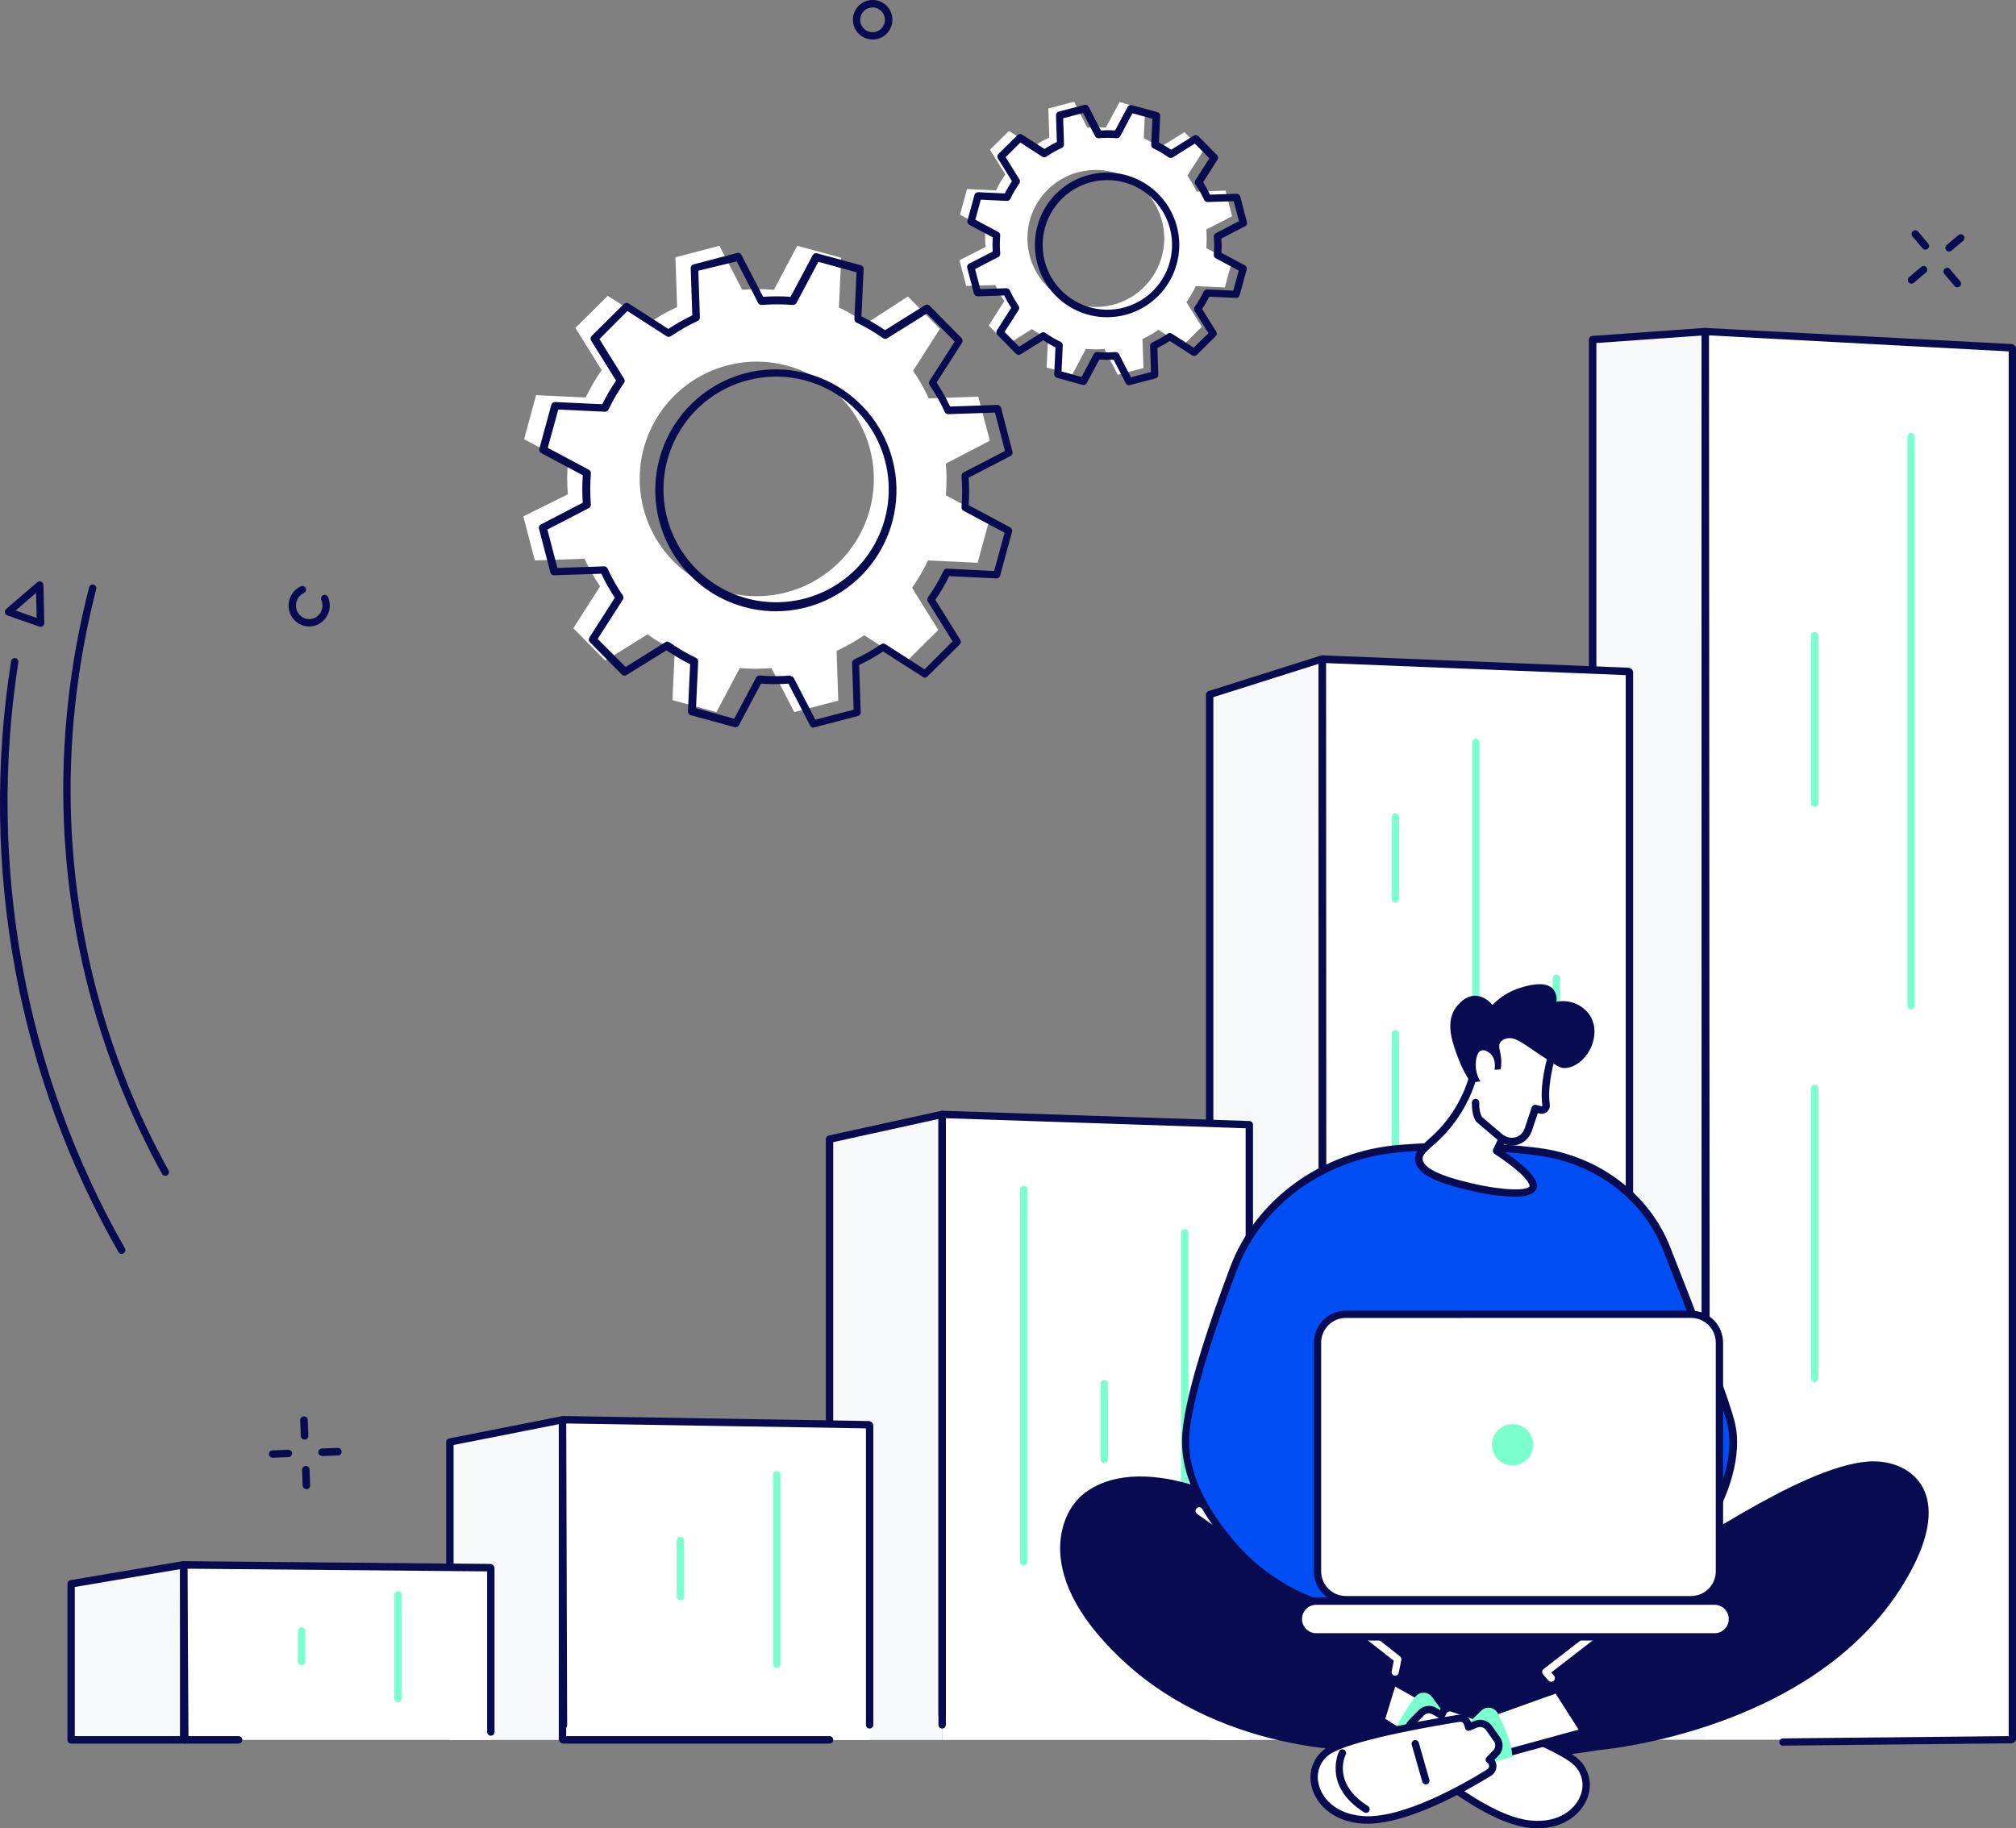 <svg width="419" height="380" viewBox="0 0 419 380" fill="none" xmlns="http://www.w3.org/2000/svg">
<rect x="0" y="0" width="419" height="380" fill="#808080" stroke="none"/>
<g clip-path="url(#clip0_1845_12179)">
<path d="M354.627 361.617H330.992V70.59L354.394 68.934L354.627 361.617Z" fill="#F7F8FA"/>
<path d="M417.994 361.608H354.625C354.501 361.608 354.393 361.458 354.393 361.283V69.274C354.393 69.083 354.501 68.933 354.633 68.942L418.002 72.271C418.135 72.271 418.235 72.42 418.235 72.603V361.259C418.235 361.459 418.127 361.608 417.994 361.608Z" fill="white"/>
<path d="M397.192 209.811C396.99 209.808 396.797 209.727 396.654 209.584C396.511 209.441 396.43 209.247 396.428 209.045V90.87C396.417 90.762 396.428 90.653 396.462 90.55C396.495 90.447 396.55 90.352 396.623 90.272C396.695 90.191 396.783 90.126 396.882 90.082C396.981 90.038 397.088 90.016 397.196 90.016C397.305 90.016 397.412 90.038 397.51 90.082C397.609 90.126 397.698 90.191 397.77 90.272C397.843 90.352 397.897 90.447 397.931 90.55C397.965 90.653 397.976 90.762 397.965 90.87V209.045C397.963 209.249 397.88 209.444 397.736 209.587C397.591 209.73 397.396 209.811 397.192 209.811Z" fill="#7CFFCE"/>
<path d="M377.147 167.701C376.944 167.699 376.749 167.616 376.606 167.471C376.463 167.326 376.383 167.13 376.383 166.927V132.065C376.403 131.875 376.492 131.698 376.634 131.57C376.776 131.442 376.96 131.371 377.151 131.371C377.342 131.371 377.527 131.442 377.669 131.57C377.81 131.698 377.9 131.875 377.92 132.065V166.952C377.913 167.153 377.829 167.343 377.685 167.483C377.541 167.623 377.348 167.701 377.147 167.701Z" fill="#7CFFCE"/>
<path d="M377.147 287.25C376.945 287.25 376.75 287.169 376.607 287.025C376.464 286.882 376.383 286.687 376.383 286.484V226.323C376.372 226.215 376.383 226.107 376.417 226.004C376.45 225.9 376.505 225.805 376.578 225.725C376.65 225.644 376.739 225.579 376.837 225.535C376.936 225.491 377.043 225.469 377.151 225.469C377.26 225.469 377.367 225.491 377.466 225.535C377.564 225.579 377.653 225.644 377.725 225.725C377.798 225.805 377.853 225.9 377.886 226.004C377.92 226.107 377.931 226.215 377.92 226.323V286.484C377.918 286.688 377.835 286.883 377.691 287.026C377.546 287.17 377.351 287.25 377.147 287.25Z" fill="#7CFFCE"/>
<path d="M330.991 350.039C330.89 350.039 330.791 350.019 330.698 349.981C330.606 349.942 330.521 349.886 330.45 349.815C330.379 349.744 330.323 349.659 330.285 349.566C330.246 349.473 330.227 349.374 330.227 349.274V70.58C330.228 70.387 330.303 70.201 330.435 70.061C330.568 69.92 330.748 69.835 330.941 69.823L354.335 68.158C354.441 68.147 354.548 68.159 354.649 68.193C354.75 68.227 354.843 68.282 354.921 68.354C355 68.426 355.062 68.515 355.104 68.613C355.146 68.711 355.167 68.817 355.165 68.924L355.39 348.275C355.39 348.478 355.309 348.673 355.166 348.816C355.023 348.96 354.828 349.04 354.625 349.04C354.423 349.04 354.228 348.96 354.085 348.816C353.942 348.673 353.861 348.478 353.861 348.275L353.653 69.748L331.788 71.295V349.307C331.778 349.509 331.688 349.699 331.539 349.836C331.39 349.973 331.193 350.046 330.991 350.039Z" fill="#080B50"/>
<path d="M370.56 362.856C370.358 362.856 370.163 362.776 370.02 362.632C369.877 362.489 369.796 362.294 369.796 362.091C369.796 361.888 369.877 361.692 370.02 361.549C370.163 361.405 370.358 361.324 370.56 361.324L417.481 360.851V73.036L355.175 69.707V346.719C355.175 346.922 355.095 347.117 354.951 347.26C354.808 347.404 354.614 347.485 354.411 347.485C354.208 347.485 354.014 347.404 353.87 347.26C353.727 347.117 353.647 346.922 353.647 346.719V69.274C353.645 69.119 353.674 68.966 353.732 68.823C353.791 68.68 353.877 68.55 353.987 68.442C354.08 68.351 354.191 68.281 354.313 68.235C354.434 68.189 354.564 68.168 354.693 68.175L418.062 71.504C418.332 71.529 418.581 71.658 418.759 71.862C418.937 72.067 419.029 72.332 419.017 72.603V361.259C419.024 361.397 419.003 361.534 418.956 361.664C418.909 361.794 418.837 361.913 418.743 362.014C418.65 362.116 418.537 362.198 418.411 362.255C418.286 362.312 418.15 362.344 418.012 362.348L370.585 362.831L370.56 362.856Z" fill="#080B50"/>
<path d="M274.933 361.649H251.406V144.381L274.808 136.975L274.933 361.649Z" fill="#F7F8FA"/>
<path d="M338.41 361.642H275.041C275.01 361.641 274.979 361.634 274.95 361.62C274.921 361.607 274.895 361.588 274.873 361.565C274.852 361.542 274.835 361.515 274.824 361.486C274.813 361.456 274.808 361.424 274.809 361.392V137.234C274.808 137.201 274.813 137.169 274.825 137.139C274.836 137.109 274.854 137.081 274.876 137.058C274.899 137.034 274.926 137.016 274.955 137.003C274.985 136.99 275.017 136.984 275.05 136.984L338.418 139.556C338.482 139.56 338.541 139.588 338.584 139.635C338.627 139.681 338.651 139.742 338.651 139.805V361.392C338.652 361.424 338.647 361.457 338.635 361.487C338.623 361.517 338.606 361.545 338.583 361.568C338.561 361.592 338.534 361.61 338.504 361.623C338.474 361.635 338.442 361.642 338.41 361.642Z" fill="white"/>
<path d="M338.651 354.675C338.448 354.675 338.254 354.595 338.111 354.451C337.967 354.308 337.887 354.113 337.887 353.91V140.32L275.581 137.824V352.936C275.581 353.139 275.501 353.334 275.357 353.477C275.214 353.621 275.02 353.702 274.817 353.702C274.614 353.702 274.42 353.621 274.277 353.477C274.133 353.334 274.053 353.139 274.053 352.936V137.233C274.052 137.095 274.079 136.958 274.132 136.831C274.184 136.704 274.262 136.589 274.36 136.492C274.458 136.4 274.572 136.328 274.698 136.281C274.824 136.234 274.957 136.212 275.091 136.218L338.46 138.789C338.721 138.8 338.967 138.912 339.147 139.101C339.327 139.291 339.426 139.543 339.424 139.804V353.91C339.424 354.011 339.404 354.111 339.365 354.204C339.326 354.297 339.269 354.382 339.197 354.454C339.125 354.525 339.04 354.581 338.946 354.619C338.852 354.657 338.752 354.677 338.651 354.675Z" fill="#080B50"/>
<path d="M251.415 353.144C251.212 353.144 251.016 353.063 250.872 352.919C250.727 352.776 250.645 352.581 250.643 352.377V144.373C250.644 144.209 250.697 144.05 250.794 143.918C250.891 143.787 251.027 143.69 251.183 143.64L274.576 136.241C274.69 136.205 274.811 136.196 274.93 136.215C275.048 136.233 275.16 136.28 275.257 136.35C275.355 136.422 275.435 136.516 275.49 136.624C275.544 136.733 275.573 136.853 275.573 136.975L275.698 351.862C275.678 352.052 275.588 352.228 275.446 352.356C275.305 352.484 275.12 352.555 274.929 352.555C274.738 352.555 274.554 352.484 274.412 352.356C274.27 352.228 274.181 352.052 274.161 351.862L274.044 137.981L252.179 144.905V352.344C252.184 352.447 252.167 352.551 252.131 352.648C252.095 352.745 252.039 352.833 251.968 352.907C251.896 352.982 251.81 353.041 251.716 353.082C251.621 353.122 251.518 353.144 251.415 353.144Z" fill="#080B50"/>
<path d="M306.743 254.617C306.54 254.617 306.346 254.536 306.202 254.392C306.059 254.249 305.979 254.054 305.979 253.851V154.326C305.979 154.123 306.059 153.928 306.202 153.785C306.346 153.641 306.54 153.561 306.743 153.561C306.946 153.561 307.14 153.641 307.283 153.785C307.427 153.928 307.507 154.123 307.507 154.326V253.851C307.507 254.054 307.427 254.249 307.283 254.392C307.14 254.536 306.946 254.617 306.743 254.617Z" fill="#7CFFCE"/>
<path d="M290.01 187.575C289.808 187.575 289.613 187.494 289.47 187.351C289.327 187.207 289.246 187.012 289.246 186.809V169.84C289.246 169.637 289.327 169.442 289.47 169.299C289.613 169.155 289.808 169.074 290.01 169.074C290.213 169.074 290.407 169.155 290.551 169.299C290.694 169.442 290.775 169.637 290.775 169.84V186.809C290.775 186.91 290.755 187.009 290.717 187.102C290.678 187.195 290.622 187.279 290.551 187.351C290.48 187.422 290.396 187.478 290.303 187.516C290.21 187.555 290.111 187.575 290.01 187.575Z" fill="#7CFFCE"/>
<path d="M290.01 300.107C289.808 300.107 289.613 300.027 289.47 299.883C289.327 299.739 289.246 299.545 289.246 299.342V214.863C289.246 214.66 289.327 214.466 289.47 214.322C289.613 214.178 289.808 214.098 290.01 214.098C290.213 214.098 290.407 214.178 290.551 214.322C290.694 214.466 290.775 214.66 290.775 214.863V299.358C290.77 299.558 290.688 299.749 290.545 299.889C290.402 300.029 290.21 300.107 290.01 300.107Z" fill="#7CFFCE"/>
<path d="M323.473 221.046C323.271 221.046 323.076 220.966 322.933 220.822C322.79 220.678 322.709 220.484 322.709 220.281V203.32C322.709 203.117 322.79 202.923 322.933 202.779C323.076 202.635 323.271 202.555 323.473 202.555C323.676 202.555 323.87 202.635 324.014 202.779C324.157 202.923 324.238 203.117 324.238 203.32V220.214C324.247 220.32 324.234 220.427 324.2 220.528C324.165 220.629 324.11 220.721 324.039 220.799C323.967 220.878 323.879 220.94 323.782 220.982C323.685 221.025 323.579 221.047 323.473 221.046Z" fill="#7CFFCE"/>
<path d="M195.805 361.649H172.403V236.774L195.805 231.631V361.649Z" fill="#F7F8FA"/>
<path d="M259.648 361.642H195.814V231.906C195.814 231.836 195.842 231.768 195.892 231.718C195.942 231.668 196.01 231.641 196.08 231.641L259.657 233.771L259.648 361.642Z" fill="white"/>
<path d="M172.403 357.747C172.201 357.745 172.008 357.663 171.865 357.52C171.722 357.377 171.641 357.184 171.639 356.981V236.767C171.64 236.592 171.701 236.423 171.811 236.287C171.921 236.15 172.074 236.056 172.245 236.018L195.639 230.884C195.75 230.86 195.866 230.862 195.977 230.888C196.088 230.915 196.192 230.966 196.281 231.038C196.37 231.11 196.442 231.2 196.491 231.303C196.541 231.406 196.568 231.518 196.569 231.632V356.465C196.569 356.668 196.489 356.863 196.345 357.006C196.202 357.15 196.008 357.231 195.805 357.231C195.602 357.231 195.408 357.15 195.264 357.006C195.121 356.863 195.041 356.668 195.041 356.465V232.581L173.176 237.391V356.981C173.173 357.185 173.091 357.38 172.946 357.523C172.802 357.667 172.606 357.747 172.403 357.747Z" fill="#080B50"/>
<path d="M195.813 359.277C195.713 359.277 195.613 359.258 195.521 359.219C195.428 359.181 195.344 359.124 195.273 359.053C195.202 358.982 195.145 358.898 195.107 358.805C195.069 358.712 195.049 358.612 195.049 358.512V231.906C195.048 231.767 195.075 231.63 195.128 231.502C195.181 231.374 195.26 231.258 195.36 231.162C195.459 231.065 195.577 230.99 195.706 230.941C195.836 230.891 195.974 230.868 196.112 230.874L259.68 233.005C259.878 233.013 260.065 233.097 260.202 233.24C260.34 233.382 260.418 233.572 260.42 233.77V353.369C260.42 353.572 260.339 353.766 260.196 353.91C260.053 354.054 259.858 354.134 259.655 354.134C259.453 354.134 259.258 354.054 259.115 353.91C258.972 353.766 258.891 353.572 258.891 353.369V234.511L196.586 232.422V358.512C196.586 358.613 196.566 358.713 196.527 358.807C196.488 358.9 196.431 358.985 196.359 359.056C196.287 359.127 196.202 359.184 196.108 359.222C196.014 359.26 195.914 359.278 195.813 359.277Z" fill="#080B50"/>
<path d="M212.777 325.39C212.573 325.39 212.378 325.31 212.233 325.167C212.088 325.024 212.006 324.829 212.004 324.625V247.17C212.024 246.979 212.113 246.804 212.255 246.676C212.397 246.548 212.581 246.477 212.772 246.477C212.963 246.477 213.148 246.548 213.29 246.676C213.432 246.804 213.521 246.979 213.541 247.17V324.625C213.541 324.828 213.46 325.022 213.317 325.166C213.174 325.31 212.979 325.39 212.777 325.39Z" fill="#7CFFCE"/>
<path d="M246.231 334.451C246.028 334.451 245.834 334.371 245.691 334.228C245.547 334.084 245.467 333.889 245.467 333.686V256.223C245.467 256.02 245.547 255.825 245.691 255.681C245.834 255.538 246.028 255.457 246.231 255.457C246.434 255.457 246.628 255.538 246.772 255.681C246.915 255.825 246.995 256.02 246.995 256.223V333.686C246.995 333.889 246.915 334.084 246.772 334.228C246.628 334.371 246.434 334.451 246.231 334.451Z" fill="#7CFFCE"/>
<path d="M229.501 304.102C229.4 304.102 229.301 304.082 229.208 304.043C229.115 304.005 229.031 303.949 228.96 303.878C228.889 303.806 228.833 303.723 228.795 303.63C228.756 303.537 228.736 303.437 228.736 303.336V287.524C228.756 287.334 228.846 287.157 228.988 287.029C229.129 286.901 229.314 286.83 229.505 286.83C229.696 286.83 229.88 286.901 230.022 287.029C230.164 287.157 230.253 287.334 230.273 287.524V303.336C230.271 303.54 230.189 303.735 230.044 303.878C229.899 304.022 229.704 304.102 229.501 304.102Z" fill="#7CFFCE"/>
<path d="M117.126 361.649H93.5V299.715L116.902 295.088L117.126 361.649Z" fill="#F7F8FA"/>
<path d="M180.52 361.641H117.126C117.068 361.641 117.012 361.618 116.97 361.577C116.928 361.537 116.904 361.482 116.902 361.424V295.313C116.9 295.283 116.905 295.254 116.916 295.226C116.927 295.199 116.944 295.174 116.965 295.153C116.986 295.133 117.012 295.118 117.039 295.108C117.067 295.098 117.097 295.094 117.126 295.096L180.52 296.128C180.579 296.128 180.636 296.151 180.678 296.194C180.72 296.236 180.744 296.293 180.744 296.353V361.424C180.742 361.482 180.717 361.537 180.675 361.577C180.633 361.618 180.578 361.641 180.52 361.641Z" fill="white"/>
<path d="M117.109 359.277C116.907 359.277 116.712 359.196 116.569 359.053C116.426 358.909 116.345 358.714 116.345 358.511L116.138 296.02L94.272 300.34V354.434C94.284 354.542 94.272 354.65 94.239 354.753C94.205 354.856 94.15 354.952 94.078 355.032C94.005 355.113 93.917 355.177 93.818 355.221C93.719 355.265 93.612 355.288 93.504 355.288C93.396 355.288 93.289 355.265 93.19 355.221C93.091 355.177 93.003 355.113 92.93 355.032C92.858 354.952 92.803 354.856 92.769 354.753C92.736 354.65 92.724 354.542 92.736 354.434V299.724C92.736 299.546 92.799 299.373 92.913 299.237C93.026 299.1 93.184 299.007 93.359 298.974L116.752 294.356C116.863 294.331 116.977 294.332 117.087 294.36C117.196 294.387 117.298 294.44 117.384 294.514C117.471 294.585 117.542 294.675 117.591 294.777C117.64 294.88 117.666 294.992 117.666 295.105L117.874 358.52C117.876 358.621 117.858 358.721 117.821 358.814C117.784 358.908 117.729 358.994 117.658 359.066C117.588 359.138 117.504 359.196 117.411 359.235C117.318 359.274 117.218 359.294 117.118 359.294L117.109 359.277Z" fill="#080B50"/>
<path d="M172.404 362.407H117.126C116.997 362.408 116.869 362.383 116.749 362.334C116.629 362.285 116.52 362.213 116.428 362.121C116.336 362.03 116.263 361.922 116.213 361.802C116.163 361.682 116.138 361.554 116.138 361.424V295.313C116.136 295.183 116.161 295.054 116.211 294.933C116.261 294.813 116.335 294.705 116.429 294.614C116.62 294.427 116.876 294.322 117.143 294.322L180.537 295.363C180.795 295.369 181.041 295.476 181.223 295.661C181.404 295.846 181.507 296.094 181.509 296.353V358.511C181.509 358.714 181.428 358.909 181.285 359.053C181.141 359.196 180.947 359.277 180.744 359.277C180.542 359.277 180.347 359.196 180.204 359.053C180.061 358.909 179.98 358.714 179.98 358.511V296.886L117.675 295.87V360.858H172.412C172.615 360.858 172.809 360.939 172.952 361.083C173.096 361.226 173.176 361.421 173.176 361.624C173.176 361.827 173.096 362.022 172.952 362.165C172.809 362.309 172.615 362.39 172.412 362.39L172.404 362.407Z" fill="#080B50"/>
<path d="M161.446 346.711C161.243 346.711 161.049 346.63 160.905 346.486C160.762 346.343 160.682 346.148 160.682 345.945V306.54C160.682 306.439 160.701 306.339 160.74 306.246C160.778 306.154 160.835 306.069 160.905 305.998C160.976 305.927 161.061 305.87 161.153 305.832C161.246 305.793 161.346 305.773 161.446 305.773C161.546 305.773 161.646 305.793 161.738 305.832C161.831 305.87 161.915 305.927 161.986 305.998C162.057 306.069 162.114 306.154 162.152 306.246C162.19 306.339 162.21 306.439 162.21 306.54V345.878C162.219 345.984 162.207 346.091 162.172 346.192C162.138 346.293 162.083 346.385 162.011 346.464C161.939 346.542 161.852 346.604 161.755 346.646C161.657 346.689 161.552 346.711 161.446 346.711Z" fill="#7CFFCE"/>
<path d="M141.4 332.637C141.197 332.637 141.003 332.557 140.86 332.413C140.716 332.269 140.636 332.075 140.636 331.872V320.221C140.636 320.018 140.716 319.823 140.86 319.679C141.003 319.536 141.197 319.455 141.4 319.455C141.603 319.455 141.797 319.536 141.94 319.679C142.084 319.823 142.164 320.018 142.164 320.221V331.872C142.164 332.075 142.084 332.269 141.94 332.413C141.797 332.557 141.603 332.637 141.4 332.637Z" fill="#7CFFCE"/>
<path d="M38.405 361.649H14.787V329.209L38.189 325.256L38.405 361.649Z" fill="#F7F8FA"/>
<path d="M101.807 361.641H38.406C38.289 361.641 38.19 361.591 38.19 361.524V325.381C38.19 325.306 38.289 325.256 38.414 325.256L101.807 325.822C101.932 325.822 102.032 325.88 102.032 325.947V361.524C102.032 361.591 101.94 361.641 101.807 361.641Z" fill="white"/>
<path d="M49.604 362.407H38.389C38.266 362.415 38.143 362.398 38.027 362.357C37.911 362.317 37.805 362.254 37.713 362.172C37.622 362.09 37.548 361.99 37.496 361.879C37.443 361.768 37.414 361.647 37.408 361.524V325.381C37.407 325.268 37.428 325.157 37.471 325.052C37.513 324.948 37.577 324.852 37.657 324.773C37.86 324.585 38.129 324.483 38.405 324.491L101.799 325.057C101.922 325.049 102.046 325.066 102.162 325.107C102.278 325.147 102.386 325.211 102.477 325.294C102.568 325.377 102.642 325.478 102.694 325.59C102.746 325.702 102.775 325.823 102.779 325.947V360.068C102.759 360.258 102.67 360.435 102.528 360.563C102.386 360.691 102.202 360.762 102.011 360.762C101.82 360.762 101.635 360.691 101.494 360.563C101.352 360.435 101.262 360.258 101.242 360.068V326.613L38.937 326.055V360.859H49.604C49.806 360.859 50.001 360.94 50.144 361.083C50.287 361.227 50.368 361.421 50.368 361.624C50.368 361.827 50.287 362.022 50.144 362.166C50.001 362.309 49.806 362.39 49.604 362.39V362.407Z" fill="#080B50"/>
<path d="M38.405 362.407H14.787C14.584 362.407 14.39 362.327 14.246 362.183C14.103 362.039 14.023 361.845 14.023 361.642V329.185C14.024 329.004 14.088 328.829 14.205 328.69C14.322 328.552 14.484 328.459 14.662 328.428L38.056 324.475C38.165 324.455 38.278 324.46 38.385 324.488C38.493 324.517 38.593 324.569 38.678 324.64C38.763 324.712 38.832 324.801 38.88 324.901C38.927 325.002 38.952 325.112 38.953 325.223L39.177 361.617C39.176 361.819 39.096 362.013 38.953 362.157C38.884 362.234 38.799 362.297 38.705 362.34C38.611 362.383 38.508 362.406 38.405 362.407ZM15.543 360.859H37.64L37.424 326.147L15.543 329.859V360.859Z" fill="#080B50"/>
<path d="M82.733 353.81C82.53 353.81 82.336 353.73 82.193 353.586C82.049 353.442 81.969 353.248 81.969 353.045V331.498C81.969 331.295 82.049 331.1 82.193 330.957C82.336 330.813 82.53 330.732 82.733 330.732C82.936 330.732 83.13 330.813 83.273 330.957C83.417 331.1 83.497 331.295 83.497 331.498V353.045C83.497 353.248 83.417 353.442 83.273 353.586C83.13 353.73 82.936 353.81 82.733 353.81Z" fill="#7CFFCE"/>
<path d="M62.687 346.129C62.484 346.129 62.29 346.049 62.147 345.905C62.003 345.761 61.923 345.567 61.923 345.364V339.006C61.923 338.905 61.943 338.805 61.981 338.712C62.019 338.62 62.076 338.536 62.147 338.465C62.218 338.393 62.302 338.336 62.395 338.298C62.487 338.259 62.587 338.24 62.687 338.24C62.788 338.24 62.887 338.259 62.98 338.298C63.072 338.336 63.157 338.393 63.228 338.465C63.298 338.536 63.355 338.62 63.393 338.712C63.432 338.805 63.451 338.905 63.451 339.006V345.364C63.451 345.567 63.371 345.761 63.228 345.905C63.084 346.049 62.89 346.129 62.687 346.129Z" fill="#7CFFCE"/>
<path d="M181.367 8.214C180.449 8.214 179.558 7.905 178.836 7.337C178.114 6.769 177.603 5.975 177.384 5.081C177.166 4.188 177.253 3.247 177.631 2.409C178.009 1.571 178.657 0.885 179.471 0.459C180.285 0.034 181.217 -0.107 182.12 0.061C183.023 0.229 183.843 0.696 184.45 1.386C185.057 2.076 185.415 2.95 185.468 3.868C185.52 4.786 185.264 5.695 184.74 6.45C184.364 6.997 183.86 7.444 183.272 7.751C182.684 8.059 182.03 8.218 181.367 8.214ZM181.367 1.557C181.211 1.558 181.056 1.572 180.902 1.598C180.567 1.653 180.247 1.777 179.962 1.96C179.676 2.143 179.43 2.382 179.24 2.664C178.952 3.082 178.794 3.576 178.787 4.084C178.779 4.592 178.921 5.092 179.196 5.519C179.471 5.946 179.866 6.281 180.331 6.483C180.797 6.686 181.311 6.745 181.81 6.655C182.309 6.564 182.771 6.327 183.136 5.975C183.501 5.622 183.753 5.169 183.861 4.673C183.969 4.176 183.928 3.658 183.743 3.185C183.558 2.712 183.237 2.305 182.821 2.014C182.4 1.714 181.9 1.547 181.384 1.532L181.367 1.557Z" fill="#080B50"/>
<path d="M405.085 52.288C404.929 52.289 404.776 52.241 404.647 52.152C404.518 52.063 404.42 51.936 404.366 51.789C404.312 51.642 404.304 51.482 404.343 51.33C404.383 51.179 404.468 51.042 404.587 50.94L407.079 48.826C407.236 48.716 407.429 48.669 407.62 48.694C407.81 48.718 407.985 48.813 408.11 48.96C408.234 49.106 408.3 49.294 408.293 49.486C408.287 49.679 408.21 49.862 408.076 50L405.584 52.106C405.445 52.225 405.268 52.29 405.085 52.288Z" fill="#080B50"/>
<path d="M397.277 58.962C397.12 58.963 396.967 58.915 396.838 58.826C396.71 58.736 396.612 58.61 396.557 58.463C396.503 58.316 396.495 58.155 396.534 58.003C396.574 57.852 396.659 57.716 396.778 57.614L399.27 55.5C399.346 55.429 399.435 55.373 399.532 55.338C399.63 55.302 399.733 55.286 399.837 55.292C399.941 55.298 400.042 55.324 400.135 55.37C400.228 55.416 400.311 55.481 400.378 55.56C400.445 55.64 400.495 55.732 400.526 55.831C400.556 55.93 400.566 56.035 400.555 56.138C400.544 56.242 400.512 56.342 400.461 56.432C400.41 56.523 400.341 56.603 400.259 56.666L397.767 58.779C397.629 58.895 397.456 58.96 397.277 58.962Z" fill="#080B50"/>
<path d="M400.175 51.897C400.064 51.897 399.955 51.873 399.855 51.827C399.755 51.781 399.665 51.714 399.593 51.63L397.483 49.133C397.351 48.979 397.286 48.779 397.301 48.576C397.317 48.373 397.412 48.184 397.566 48.051C397.721 47.919 397.921 47.854 398.123 47.87C398.326 47.885 398.514 47.981 398.646 48.135L400.756 50.632C400.852 50.743 400.913 50.879 400.934 51.024C400.954 51.17 400.932 51.318 400.871 51.451C400.81 51.584 400.712 51.697 400.588 51.776C400.465 51.855 400.321 51.897 400.175 51.897Z" fill="#080B50"/>
<path d="M406.82 59.721C406.709 59.721 406.598 59.698 406.497 59.652C406.395 59.606 406.304 59.538 406.231 59.455L404.129 56.958C404.058 56.882 404.002 56.793 403.967 56.695C403.931 56.598 403.915 56.493 403.921 56.39C403.927 56.286 403.953 56.185 403.999 56.091C404.046 55.998 404.11 55.916 404.189 55.848C404.268 55.781 404.36 55.73 404.459 55.7C404.559 55.669 404.663 55.659 404.766 55.67C404.869 55.682 404.969 55.714 405.06 55.765C405.15 55.816 405.229 55.884 405.292 55.967L407.402 58.464C407.467 58.541 407.517 58.63 407.547 58.726C407.578 58.822 407.589 58.923 407.581 59.024C407.572 59.124 407.544 59.223 407.498 59.312C407.451 59.402 407.388 59.481 407.311 59.546C407.174 59.663 407 59.725 406.82 59.721Z" fill="#080B50"/>
<path d="M63.278 299.215C63.079 299.215 62.889 299.138 62.746 299C62.603 298.861 62.52 298.673 62.514 298.475L62.389 295.229C62.381 295.125 62.394 295.021 62.427 294.922C62.461 294.824 62.513 294.733 62.582 294.656C62.651 294.578 62.735 294.515 62.829 294.47C62.923 294.426 63.025 294.4 63.128 294.396C63.232 294.386 63.337 294.397 63.437 294.43C63.536 294.462 63.628 294.515 63.706 294.585C63.784 294.654 63.847 294.739 63.89 294.834C63.934 294.93 63.957 295.033 63.959 295.137L64.084 298.392C64.093 298.496 64.081 298.6 64.048 298.699C64.015 298.798 63.962 298.889 63.893 298.967C63.824 299.045 63.74 299.108 63.645 299.152C63.551 299.196 63.448 299.221 63.344 299.224L63.278 299.215Z" fill="#080B50"/>
<path d="M63.659 309.495C63.461 309.495 63.27 309.417 63.127 309.279C62.985 309.141 62.901 308.952 62.895 308.753L62.779 305.5C62.772 305.298 62.845 305.102 62.982 304.954C63.119 304.806 63.309 304.718 63.51 304.709C63.613 304.701 63.717 304.714 63.816 304.747C63.914 304.781 64.005 304.834 64.082 304.903C64.16 304.972 64.223 305.056 64.267 305.15C64.311 305.244 64.336 305.346 64.341 305.45L64.457 308.696C64.466 308.799 64.454 308.903 64.422 309.001C64.389 309.1 64.338 309.191 64.269 309.269C64.201 309.346 64.118 309.409 64.024 309.454C63.931 309.498 63.829 309.524 63.726 309.528L63.659 309.495Z" fill="#080B50"/>
<path d="M56.657 302.987C56.454 302.987 56.26 302.906 56.116 302.763C55.973 302.619 55.893 302.424 55.893 302.221C55.893 302.018 55.973 301.824 56.116 301.68C56.26 301.537 56.454 301.456 56.657 301.456L59.905 301.331C60.108 301.323 60.305 301.396 60.454 301.535C60.603 301.673 60.691 301.865 60.698 302.068C60.706 302.271 60.633 302.468 60.495 302.617C60.357 302.766 60.166 302.854 59.963 302.862L56.715 302.987H56.657Z" fill="#080B50"/>
<path d="M66.916 302.603C66.713 302.603 66.519 302.523 66.375 302.379C66.232 302.235 66.151 302.041 66.151 301.838C66.151 301.635 66.232 301.44 66.375 301.296C66.519 301.153 66.713 301.072 66.916 301.072L70.164 300.947C70.267 300.94 70.371 300.954 70.469 300.988C70.566 301.021 70.657 301.075 70.734 301.144C70.811 301.213 70.874 301.296 70.919 301.389C70.963 301.483 70.989 301.585 70.995 301.688C71.004 301.792 70.992 301.896 70.959 301.995C70.926 302.094 70.873 302.186 70.804 302.264C70.735 302.342 70.65 302.405 70.556 302.449C70.462 302.493 70.359 302.517 70.255 302.52L67.007 302.645L66.916 302.603Z" fill="#080B50"/>
<path d="M32.241 240.437C32.1 240.437 31.962 240.398 31.842 240.325C31.722 240.251 31.624 240.146 31.56 240.021C16.674 211.177 10.606 178.576 14.114 146.296C14.992 138.13 16.464 130.039 18.517 122.087C18.539 121.986 18.581 121.891 18.64 121.806C18.7 121.722 18.775 121.651 18.863 121.597C18.951 121.543 19.048 121.507 19.15 121.491C19.252 121.476 19.356 121.481 19.456 121.507C19.555 121.532 19.649 121.579 19.73 121.641C19.812 121.704 19.88 121.783 19.93 121.873C19.981 121.963 20.013 122.062 20.024 122.165C20.035 122.267 20.026 122.371 19.996 122.47C17.962 130.348 16.504 138.364 15.634 146.454C12.151 178.451 18.165 210.765 32.922 239.355C33.013 239.536 33.029 239.746 32.967 239.939C32.904 240.132 32.769 240.293 32.59 240.387C32.479 240.432 32.36 240.448 32.241 240.437Z" fill="#080B50"/>
<path d="M34.351 244.407C34.215 244.406 34.081 244.367 33.964 244.297C33.848 244.227 33.752 244.127 33.686 244.007C32.955 242.692 32.241 241.352 31.56 240.021C31.467 239.84 31.45 239.629 31.512 239.436C31.575 239.242 31.711 239.081 31.892 238.989C32.073 238.896 32.283 238.879 32.476 238.941C32.669 239.004 32.83 239.141 32.922 239.322C33.595 240.637 34.309 241.96 35.024 243.267C35.087 243.384 35.118 243.515 35.116 243.649C35.113 243.782 35.076 243.912 35.008 244.027C34.941 244.141 34.845 244.236 34.73 244.303C34.614 244.369 34.484 244.406 34.351 244.407Z" fill="#080B50"/>
<path d="M25.288 260.627C25.153 260.628 25.02 260.593 24.903 260.526C24.786 260.459 24.69 260.361 24.623 260.244C14.314 242.185 7.092 222.526 3.256 202.08C-0.742 180.741 -1.065 158.873 2.301 137.425C2.334 137.223 2.445 137.043 2.61 136.923C2.774 136.803 2.98 136.753 3.182 136.784C3.373 136.817 3.544 136.922 3.661 137.076C3.778 137.231 3.833 137.424 3.813 137.617C-2.725 179.727 5.134 222.994 25.952 259.445C26.003 259.532 26.035 259.628 26.048 259.727C26.061 259.827 26.054 259.928 26.028 260.025C26.002 260.121 25.956 260.212 25.895 260.291C25.834 260.37 25.757 260.436 25.67 260.485C25.559 260.57 25.426 260.619 25.288 260.627Z" fill="#080B50"/>
<path d="M8.407 130.284C8.322 130.283 8.238 130.269 8.158 130.242L1.512 127.904C1.386 127.858 1.274 127.78 1.188 127.678C1.101 127.576 1.042 127.453 1.017 127.321C0.992 127.19 1.001 127.054 1.044 126.927C1.087 126.8 1.163 126.686 1.263 126.597L7.743 121.021C7.853 120.92 7.991 120.855 8.139 120.833C8.287 120.81 8.438 120.833 8.573 120.897C8.706 120.956 8.819 121.052 8.9 121.172C8.98 121.293 9.026 121.434 9.03 121.579L9.205 129.502C9.21 129.625 9.183 129.748 9.128 129.859C9.073 129.969 8.991 130.064 8.889 130.134C8.751 130.238 8.58 130.292 8.407 130.284ZM3.257 126.897L7.618 128.428L7.502 123.235L3.257 126.897Z" fill="#080B50"/>
<path d="M64.258 130.218C63.735 130.216 63.217 130.117 62.73 129.926C62.197 129.718 61.711 129.405 61.3 129.006C60.89 128.608 60.562 128.131 60.337 127.604C59.885 126.55 59.861 125.36 60.27 124.288C60.68 123.216 61.49 122.346 62.53 121.863C62.622 121.821 62.722 121.798 62.823 121.795C62.923 121.792 63.024 121.81 63.118 121.846C63.212 121.883 63.299 121.937 63.372 122.007C63.445 122.077 63.503 122.161 63.544 122.254C63.585 122.345 63.608 122.444 63.611 122.544C63.615 122.644 63.598 122.743 63.562 122.837C63.527 122.931 63.473 123.016 63.404 123.089C63.336 123.162 63.253 123.22 63.161 123.261C62.485 123.574 61.958 124.142 61.694 124.84C61.43 125.539 61.45 126.313 61.749 126.997C61.892 127.338 62.101 127.645 62.365 127.903C62.629 128.16 62.943 128.362 63.286 128.495C63.618 128.625 63.973 128.687 64.329 128.679C64.686 128.67 65.037 128.591 65.363 128.446C66.038 128.13 66.564 127.563 66.827 126.865C67.091 126.167 67.072 125.393 66.775 124.709C66.695 124.522 66.692 124.311 66.766 124.122C66.841 123.933 66.988 123.782 67.174 123.702C67.36 123.621 67.571 123.618 67.759 123.693C67.948 123.768 68.099 123.914 68.179 124.101C68.636 125.155 68.662 126.347 68.252 127.421C67.842 128.494 67.029 129.364 65.986 129.844C65.444 130.091 64.854 130.219 64.258 130.218Z" fill="#080B50"/>
<path d="M199.42 54.094L200.816 59.446L206.847 59.246C207.384 60.407 208.017 61.52 208.741 62.575L205.493 67.66L209.372 71.596L214.49 68.4C215.542 69.14 216.653 69.791 217.812 70.347L217.53 76.381L222.855 77.855L225.688 72.528C226.971 72.632 228.26 72.632 229.543 72.528L232.309 77.896L237.651 76.497L237.451 70.456C238.61 69.918 239.722 69.283 240.774 68.558L245.85 71.812L249.779 67.925L246.589 62.799C247.326 61.744 247.976 60.631 248.533 59.47L254.564 59.745L256.026 54.41L250.71 51.573C250.818 50.288 250.818 48.996 250.71 47.711L256.068 44.94L254.714 39.622L248.691 39.822C248.151 38.661 247.515 37.547 246.789 36.493L250.045 31.408L246.166 27.472L241.04 30.667C239.988 29.927 238.876 29.276 237.717 28.72L237.999 22.678L232.674 21.213L229.833 26.54C228.553 26.431 227.267 26.431 225.987 26.54L223.229 21.146L217.887 22.545L218.087 28.579C216.928 29.119 215.816 29.756 214.764 30.484L209.696 27.221L205.758 31.108L208.948 36.243C208.21 37.297 207.56 38.411 207.005 39.572L200.982 39.289L199.52 44.632L204.828 47.469C204.724 48.752 204.724 50.04 204.828 51.323L199.42 54.094ZM224.176 35.785C226.896 35.075 229.765 35.189 232.421 36.113C235.076 37.036 237.399 38.727 239.095 40.973C240.791 43.218 241.785 45.917 241.95 48.728C242.115 51.539 241.444 54.336 240.023 56.765C238.601 59.195 236.493 61.147 233.963 62.376C231.434 63.605 228.598 64.055 225.814 63.669C223.029 63.284 220.421 62.08 218.32 60.21C216.219 58.339 214.718 55.886 214.008 53.162C213.531 51.35 213.416 49.463 213.67 47.607C213.923 45.751 214.54 43.963 215.485 42.346C216.429 40.729 217.683 39.315 219.175 38.185C220.666 37.055 222.366 36.231 224.176 35.761V35.785Z" fill="white"/>
<path d="M234.652 80.077C234.513 80.078 234.376 80.041 234.257 79.969C234.138 79.897 234.042 79.793 233.979 79.669L231.437 74.742C230.452 74.805 229.464 74.805 228.479 74.742L225.871 79.618C225.79 79.772 225.66 79.893 225.501 79.963C225.343 80.032 225.166 80.046 224.998 80.001L219.673 78.528C219.505 78.483 219.358 78.382 219.255 78.241C219.152 78.1 219.101 77.929 219.108 77.755L219.366 72.22C218.486 71.773 217.635 71.273 216.816 70.722L212.122 73.651C211.973 73.743 211.799 73.782 211.626 73.763C211.453 73.743 211.291 73.665 211.167 73.543L207.287 69.607C207.166 69.482 207.091 69.319 207.073 69.146C207.055 68.972 207.095 68.798 207.187 68.65L210.17 63.99C209.63 63.162 209.144 62.3 208.716 61.41L203.183 61.601C203.012 61.596 202.847 61.538 202.71 61.435C202.574 61.333 202.472 61.19 202.419 61.027L201.023 55.668C200.981 55.499 200.997 55.321 201.067 55.163C201.138 55.005 201.26 54.875 201.414 54.794L206.323 52.297C206.265 51.308 206.265 50.316 206.323 49.326L201.447 46.721C201.294 46.639 201.173 46.506 201.105 46.346C201.037 46.185 201.026 46.006 201.073 45.839L202.535 40.504C202.583 40.338 202.686 40.193 202.826 40.092C202.966 39.991 203.135 39.94 203.308 39.947L208.841 40.205C209.284 39.324 209.781 38.47 210.328 37.65L207.403 32.948C207.313 32.799 207.276 32.623 207.297 32.449C207.318 32.276 207.396 32.114 207.52 31.991L211.449 28.104C211.57 27.969 211.735 27.882 211.915 27.857C212.094 27.833 212.277 27.873 212.429 27.971L217.081 30.959C217.91 30.422 218.77 29.935 219.657 29.502L219.474 23.96C219.468 23.786 219.522 23.615 219.626 23.476C219.731 23.337 219.879 23.237 220.047 23.194L225.389 21.796C225.557 21.752 225.735 21.767 225.894 21.838C226.052 21.91 226.182 22.032 226.261 22.187L228.803 27.106C229.788 27.043 230.776 27.043 231.761 27.106L234.361 22.22C234.443 22.067 234.575 21.946 234.735 21.878C234.895 21.81 235.074 21.798 235.241 21.846L240.566 23.311C240.734 23.356 240.882 23.457 240.985 23.598C241.088 23.739 241.139 23.911 241.131 24.085L240.874 29.619C241.752 30.068 242.604 30.568 243.424 31.117L248.118 28.187C248.265 28.095 248.44 28.056 248.612 28.077C248.785 28.098 248.944 28.179 249.065 28.304L252.944 32.24C253.069 32.362 253.146 32.524 253.165 32.697C253.183 32.87 253.14 33.044 253.044 33.189L250.07 37.85C250.594 38.687 251.063 39.557 251.474 40.454L257.007 40.272C257.18 40.269 257.348 40.324 257.487 40.428C257.625 40.532 257.725 40.678 257.771 40.845L259.167 46.197C259.2 46.359 259.18 46.528 259.11 46.678C259.04 46.828 258.922 46.952 258.776 47.029L253.858 49.575C253.921 50.562 253.921 51.551 253.858 52.538L258.726 55.143C258.88 55.226 259.001 55.357 259.071 55.517C259.14 55.677 259.153 55.857 259.109 56.025L257.646 61.36C257.601 61.528 257.5 61.676 257.359 61.779C257.219 61.882 257.048 61.933 256.874 61.925L251.341 61.668C250.897 62.55 250.398 63.403 249.846 64.222L252.778 68.925C252.869 69.073 252.907 69.247 252.886 69.42C252.865 69.592 252.786 69.752 252.662 69.873L248.733 73.76C248.609 73.883 248.446 73.961 248.273 73.979C248.099 73.997 247.924 73.955 247.777 73.859L243.133 70.872C242.305 71.412 241.445 71.901 240.558 72.336L240.741 77.871C240.747 78.046 240.693 78.218 240.589 78.359C240.485 78.499 240.337 78.6 240.168 78.645L234.826 80.034C234.77 80.055 234.711 80.069 234.652 80.077ZM231.885 73.178C232.026 73.178 232.164 73.217 232.284 73.29C232.404 73.364 232.501 73.469 232.566 73.594L235.059 78.42L239.212 77.33L239.03 71.904C239.025 71.753 239.066 71.604 239.145 71.475C239.225 71.346 239.341 71.243 239.478 71.18C240.605 70.659 241.686 70.044 242.71 69.341C242.833 69.26 242.978 69.218 243.125 69.218C243.273 69.218 243.417 69.26 243.54 69.341L248.101 72.262L251.158 69.241L248.292 64.63C248.214 64.506 248.173 64.361 248.173 64.214C248.173 64.067 248.214 63.923 248.292 63.798C249.007 62.782 249.635 61.708 250.17 60.586C250.234 60.45 250.337 60.337 250.465 60.26C250.594 60.182 250.743 60.145 250.893 60.153L256.317 60.403L257.455 56.241L252.679 53.687C252.545 53.618 252.435 53.51 252.362 53.378C252.29 53.246 252.258 53.096 252.272 52.946C252.376 51.705 252.376 50.459 252.272 49.218C252.258 49.068 252.29 48.917 252.362 48.785C252.435 48.653 252.545 48.546 252.679 48.477L257.497 45.98L256.409 41.819L250.992 41.994C250.842 42.001 250.692 41.963 250.563 41.884C250.435 41.805 250.332 41.691 250.269 41.553C249.752 40.42 249.138 39.334 248.434 38.307C248.355 38.183 248.314 38.038 248.314 37.891C248.314 37.744 248.355 37.6 248.434 37.475L251.358 32.915L248.334 29.844L243.732 32.723C243.607 32.801 243.463 32.843 243.316 32.843C243.169 32.843 243.025 32.801 242.901 32.723C241.886 32.006 240.813 31.374 239.694 30.834C239.559 30.769 239.446 30.666 239.37 30.537C239.293 30.408 239.255 30.26 239.262 30.11L239.511 24.684L235.358 23.544L232.816 28.329C232.744 28.462 232.635 28.57 232.502 28.642C232.369 28.713 232.218 28.743 232.068 28.729C230.83 28.624 229.585 28.624 228.346 28.729C228.197 28.74 228.047 28.707 227.916 28.634C227.785 28.562 227.677 28.453 227.607 28.321L225.115 23.494L220.961 24.584L221.144 30.01C221.148 30.162 221.108 30.311 221.028 30.439C220.948 30.568 220.832 30.671 220.695 30.734C219.566 31.254 218.483 31.866 217.455 32.565C217.332 32.646 217.188 32.69 217.04 32.69C216.892 32.69 216.748 32.646 216.625 32.565L212.064 29.636L209.007 32.665L211.873 37.275C211.952 37.399 211.994 37.544 211.994 37.691C211.994 37.839 211.952 37.983 211.873 38.107C211.158 39.123 210.53 40.198 209.995 41.32C209.93 41.457 209.826 41.572 209.696 41.651C209.566 41.729 209.416 41.768 209.264 41.761L203.848 41.503L202.71 45.664L207.486 48.219C207.62 48.29 207.729 48.398 207.8 48.532C207.871 48.666 207.901 48.818 207.885 48.968C207.781 50.206 207.781 51.45 207.885 52.688C207.899 52.838 207.867 52.989 207.794 53.121C207.722 53.252 207.612 53.36 207.478 53.429L202.66 55.925L203.748 60.086L209.165 59.904C209.314 59.906 209.46 59.95 209.588 60.029C209.715 60.108 209.818 60.22 209.887 60.353C210.404 61.482 211.015 62.565 211.715 63.59C211.795 63.714 211.838 63.858 211.838 64.006C211.838 64.154 211.795 64.298 211.715 64.422L208.791 68.991L211.815 72.054L216.417 69.182C216.54 69.101 216.685 69.058 216.832 69.058C216.98 69.058 217.124 69.101 217.248 69.182C218.262 69.899 219.334 70.528 220.454 71.064C220.589 71.129 220.702 71.232 220.779 71.36C220.856 71.489 220.893 71.638 220.886 71.788L220.629 77.213L224.782 78.362L227.324 73.577C227.401 73.447 227.511 73.341 227.642 73.269C227.774 73.198 227.922 73.163 228.072 73.169C229.31 73.273 230.555 73.273 231.794 73.169L231.885 73.178ZM230.083 65.937C226.27 65.935 222.602 64.478 219.822 61.864C217.043 59.25 215.362 55.674 215.119 51.862C214.877 48.051 216.092 44.29 218.518 41.343C220.944 38.397 224.398 36.487 228.179 36C231.961 35.513 235.785 36.487 238.876 38.722C241.966 40.959 244.091 44.289 244.819 48.038C245.547 51.787 244.823 55.673 242.794 58.906C240.765 62.14 237.583 64.478 233.896 65.446C232.65 65.769 231.369 65.934 230.083 65.937ZM226.71 37.875C224.14 38.556 221.83 39.983 220.07 41.978C218.311 43.973 217.18 46.446 216.822 49.084C216.464 51.722 216.894 54.407 218.058 56.801C219.222 59.194 221.067 61.188 223.362 62.532C225.656 63.875 228.296 64.508 230.949 64.35C233.602 64.192 236.149 63.25 238.268 61.643C240.386 60.036 241.983 57.836 242.854 55.321C243.726 52.806 243.835 50.089 243.167 47.512C242.718 45.796 241.937 44.186 240.867 42.773C239.797 41.36 238.46 40.172 236.931 39.277C235.403 38.382 233.714 37.798 231.96 37.557C230.206 37.316 228.422 37.425 226.71 37.875Z" fill="#080B50"/>
<path d="M108.769 107.332L111.161 116.487L121.479 116.137C122.395 118.14 123.479 120.06 124.719 121.879L119.161 130.576L125.807 137.317L134.571 131.85C136.367 133.115 138.265 134.228 140.245 135.179L139.763 145.515L148.902 148.011L153.761 138.857C155.951 139.044 158.152 139.044 160.341 138.857L165.084 148.011L174.223 145.623L173.874 135.287C175.871 134.362 177.788 133.274 179.606 132.033L188.287 137.609L195.016 130.951L189.558 122.171C190.823 120.373 191.934 118.472 192.881 116.487L203.19 116.97L205.683 107.815L196.586 102.954C196.773 100.759 196.773 98.551 196.586 96.355L205.724 91.603L203.332 82.449L193.022 82.798C192.099 80.798 191.013 78.877 189.774 77.056L195.34 68.359L188.694 61.627L180.029 67.236C178.233 65.972 176.335 64.858 174.355 63.907L174.837 53.579L165.699 51.082L160.848 60.236C158.655 60.053 156.452 60.053 154.26 60.236L149.516 51.082L140.378 53.48L140.727 63.816C138.729 64.734 136.811 65.819 134.995 67.061L126.314 61.494L119.585 68.151L125.051 76.931C123.788 78.73 122.677 80.632 121.728 82.615L111.419 82.133L108.926 91.287L118.023 96.155C117.836 98.348 117.836 100.553 118.023 102.746L108.769 107.332ZM151.136 75.958C155.793 74.74 160.705 74.932 165.252 76.511C169.799 78.09 173.777 80.984 176.682 84.828C179.587 88.671 181.289 93.291 181.573 98.103C181.858 102.916 180.711 107.705 178.278 111.865C175.845 116.025 172.236 119.368 167.906 121.473C163.576 123.578 158.721 124.349 153.954 123.689C149.186 123.029 144.722 120.968 141.124 117.766C137.526 114.564 134.956 110.366 133.741 105.701C132.11 99.447 133.025 92.8 136.286 87.223C139.547 81.645 144.885 77.593 151.128 75.958H151.136Z" fill="white"/>
<path d="M169.064 151.256C168.924 151.255 168.786 151.216 168.666 151.143C168.546 151.069 168.448 150.964 168.383 150.84L163.872 142.101C161.975 142.234 160.071 142.234 158.173 142.101L153.554 150.773C153.472 150.925 153.342 151.045 153.183 151.113C153.025 151.181 152.848 151.193 152.682 151.148L143.544 148.651C143.376 148.606 143.228 148.505 143.126 148.364C143.023 148.223 142.971 148.051 142.979 147.877L143.436 138.048C141.734 137.205 140.093 136.243 138.526 135.169L130.186 140.321C130.038 140.413 129.864 140.452 129.691 140.431C129.519 140.41 129.359 140.33 129.239 140.204L122.593 133.471C122.472 133.345 122.397 133.184 122.379 133.01C122.36 132.837 122.401 132.662 122.493 132.514L127.785 124.242C126.729 122.648 125.791 120.979 124.977 119.249L115.166 119.574C114.991 119.581 114.819 119.528 114.678 119.423C114.537 119.319 114.437 119.169 114.393 118.999L112.009 109.845C111.977 109.682 111.997 109.514 112.068 109.364C112.138 109.215 112.254 109.091 112.399 109.012L121.122 104.494C120.989 102.593 120.989 100.685 121.122 98.784L112.474 94.166C112.322 94.082 112.201 93.95 112.132 93.79C112.063 93.63 112.049 93.453 112.092 93.284L114.584 84.129C114.63 83.961 114.731 83.813 114.871 83.71C115.012 83.607 115.183 83.555 115.357 83.563L125.168 84.021C126.009 82.315 126.97 80.672 128.042 79.103L122.85 70.781C122.759 70.632 122.72 70.456 122.741 70.282C122.763 70.108 122.842 69.946 122.966 69.823L129.687 63.166C129.813 63.045 129.975 62.969 130.148 62.951C130.321 62.933 130.495 62.973 130.643 63.066L138.9 68.367C140.494 67.313 142.159 66.373 143.885 65.554L143.552 55.725C143.547 55.551 143.6 55.381 143.705 55.242C143.809 55.102 143.957 55.003 144.125 54.959L153.264 52.563C153.426 52.529 153.594 52.549 153.744 52.62C153.894 52.69 154.017 52.807 154.094 52.954L158.605 61.692C160.502 61.559 162.407 61.559 164.304 61.692L168.923 53.029C169.004 52.876 169.134 52.754 169.292 52.685C169.451 52.615 169.628 52.602 169.795 52.647L178.933 55.143C179.101 55.188 179.249 55.289 179.352 55.43C179.454 55.571 179.506 55.743 179.498 55.917L179.041 65.745C180.742 66.591 182.382 67.553 183.951 68.624L192.258 63.423C192.406 63.332 192.58 63.295 192.752 63.316C192.924 63.337 193.084 63.416 193.205 63.54L199.851 70.281C199.973 70.404 200.049 70.565 200.067 70.738C200.085 70.91 200.044 71.084 199.951 71.23L194.659 79.502C195.714 81.096 196.653 82.765 197.467 84.495L207.278 84.162C207.451 84.166 207.618 84.223 207.756 84.326C207.894 84.429 207.997 84.572 208.051 84.737L210.435 93.891C210.479 94.059 210.464 94.238 210.393 94.397C210.322 94.555 210.199 94.685 210.045 94.765L201.322 99.284C201.455 101.185 201.455 103.092 201.322 104.993L209.97 109.62C210.123 109.701 210.244 109.831 210.313 109.99C210.383 110.149 210.396 110.326 210.352 110.494L207.86 119.648C207.815 119.817 207.713 119.965 207.573 120.068C207.432 120.171 207.261 120.222 207.087 120.214L197.276 119.756C196.437 121.463 195.476 123.107 194.402 124.675L199.594 132.997C199.685 133.145 199.723 133.32 199.702 133.492C199.681 133.665 199.602 133.824 199.478 133.946L192.757 140.603C192.634 140.728 192.471 140.807 192.297 140.825C192.123 140.844 191.948 140.8 191.802 140.703L183.544 135.402C181.952 136.459 180.287 137.399 178.56 138.215L178.892 148.052C178.897 148.226 178.844 148.396 178.739 148.536C178.635 148.675 178.487 148.774 178.319 148.818L169.181 151.206C169.143 151.226 169.104 151.242 169.064 151.256ZM164.321 140.537C164.461 140.537 164.599 140.576 164.719 140.65C164.839 140.723 164.937 140.828 165.002 140.953L169.463 149.591L177.421 147.511L177.097 137.791C177.092 137.639 177.132 137.49 177.212 137.361C177.292 137.232 177.408 137.129 177.546 137.066C179.503 136.161 181.381 135.095 183.162 133.879C183.286 133.799 183.43 133.756 183.577 133.756C183.725 133.756 183.869 133.799 183.993 133.879L192.159 139.122L197.974 133.296L192.84 125.033C192.762 124.908 192.72 124.764 192.72 124.617C192.72 124.469 192.762 124.325 192.84 124.2C194.079 122.437 195.171 120.576 196.105 118.633C196.168 118.497 196.271 118.382 196.4 118.303C196.528 118.225 196.677 118.186 196.828 118.192L206.614 118.683L208.798 110.735L200.242 106.158C200.108 106.087 199.998 105.978 199.926 105.844C199.854 105.711 199.822 105.56 199.835 105.409C200.014 103.257 200.014 101.095 199.835 98.943C199.823 98.792 199.857 98.641 199.931 98.51C200.004 98.378 200.116 98.27 200.25 98.202L208.873 93.733L206.796 85.761L197.085 86.085C196.936 86.089 196.789 86.049 196.662 85.971C196.535 85.893 196.434 85.779 196.371 85.644C195.469 83.68 194.404 81.796 193.189 80.01C193.108 79.886 193.065 79.742 193.065 79.594C193.065 79.446 193.108 79.301 193.189 79.178L198.423 70.997L192.649 65.171L184.4 70.314C184.275 70.392 184.131 70.434 183.984 70.434C183.837 70.434 183.693 70.392 183.569 70.314C181.807 69.071 179.946 67.978 178.003 67.044C177.868 66.979 177.755 66.875 177.678 66.746C177.602 66.618 177.564 66.469 177.571 66.32L178.02 56.6L170.086 54.419L165.525 62.991C165.448 63.118 165.338 63.223 165.206 63.293C165.075 63.363 164.927 63.397 164.778 63.39C162.63 63.211 160.471 63.211 158.323 63.39C158.173 63.404 158.022 63.373 157.89 63.3C157.758 63.228 157.651 63.117 157.583 62.983L153.122 54.335L145.139 56.266L145.463 65.995C145.468 66.146 145.427 66.294 145.348 66.421C145.268 66.549 145.152 66.649 145.014 66.711C143.058 67.616 141.179 68.682 139.399 69.898C139.275 69.978 139.131 70.021 138.983 70.021C138.836 70.021 138.692 69.978 138.568 69.898L130.402 64.655L124.586 70.481L129.72 78.736C129.799 78.861 129.84 79.005 129.84 79.152C129.84 79.3 129.799 79.444 129.72 79.569C128.48 81.333 127.388 83.198 126.456 85.145C126.391 85.28 126.288 85.393 126.159 85.47C126.031 85.547 125.882 85.584 125.733 85.577L116.03 85.127L113.845 93.076L122.402 97.644C122.535 97.716 122.644 97.826 122.716 97.959C122.788 98.092 122.82 98.243 122.809 98.394C122.63 100.545 122.63 102.708 122.809 104.859C122.82 105.01 122.787 105.162 122.713 105.293C122.639 105.425 122.528 105.532 122.393 105.601L113.77 110.07L115.847 118.042L125.558 117.717C125.708 117.714 125.856 117.754 125.983 117.834C126.11 117.914 126.211 118.03 126.273 118.167C127.175 120.128 128.239 122.009 129.455 123.792C129.535 123.916 129.577 124.061 129.577 124.209C129.577 124.356 129.535 124.501 129.455 124.625L124.221 132.805L130.036 138.631L138.277 133.48C138.401 133.402 138.545 133.36 138.692 133.36C138.839 133.36 138.983 133.402 139.108 133.48C140.869 134.723 142.731 135.817 144.674 136.75C144.809 136.815 144.921 136.919 144.998 137.048C145.075 137.177 145.112 137.325 145.106 137.474L144.657 147.195L152.591 149.383L157.151 140.811C157.223 140.678 157.332 140.569 157.465 140.497C157.598 140.425 157.748 140.392 157.899 140.403C160.047 140.587 162.206 140.587 164.354 140.403L164.321 140.537ZM161.247 127.055C155.146 127.044 149.258 124.808 144.683 120.765C140.108 116.722 137.159 111.148 136.388 105.085C135.616 99.023 137.075 92.887 140.491 87.823C143.907 82.76 149.047 79.115 154.95 77.571L155.141 78.312L154.95 77.571C158.399 76.678 161.998 76.532 165.507 77.141C169.017 77.75 172.357 79.099 175.306 81.101C178.255 83.103 180.744 85.711 182.609 88.751C184.474 91.792 185.671 95.194 186.122 98.734C186.572 102.274 186.265 105.869 185.221 109.281C184.178 112.692 182.421 115.842 180.068 118.521C177.715 121.2 174.82 123.347 171.575 124.818C168.329 126.289 164.809 127.052 161.247 127.055ZM161.33 78.279C159.309 78.28 157.296 78.54 155.34 79.052C149.59 80.57 144.631 84.224 141.472 89.271C138.312 94.318 137.189 100.381 138.329 106.228C139.47 112.075 142.788 117.267 147.612 120.752C152.435 124.237 158.402 125.752 164.3 124.99C170.198 124.227 175.585 121.245 179.368 116.649C183.151 112.052 185.046 106.185 184.668 100.24C184.29 94.294 181.667 88.716 177.333 84.637C172.998 80.559 167.277 78.285 161.33 78.279Z" fill="#080B50"/>
<path d="M233.604 345.354C212.063 325.455 223.229 312.589 223.229 312.589C223.229 312.589 232.857 296.976 266.626 317.391C300.396 337.805 333.086 330.215 340.479 327.161C347.873 324.107 373.709 304.858 388.263 303.776C396.363 303.177 406.058 309.277 397.551 325.772C379.964 359.893 332.197 363.763 332.197 363.763C332.197 363.763 309.044 368.124 285.26 363.896C285.243 363.929 255.154 365.244 233.604 345.354Z" fill="#080B50"/>
<path d="M289.512 349.432L297.138 353.701L293.333 361.632L287.02 357.579L289.512 349.432Z" fill="white"/>
<path d="M293.335 362.398C293.187 362.398 293.042 362.355 292.919 362.273L286.606 358.228C286.472 358.141 286.37 358.013 286.313 357.863C286.256 357.714 286.248 357.55 286.29 357.396L288.782 349.24C288.816 349.131 288.874 349.031 288.951 348.948C289.029 348.864 289.125 348.799 289.231 348.758C289.333 348.706 289.445 348.68 289.559 348.68C289.673 348.68 289.785 348.706 289.887 348.758L297.513 353.035C297.684 353.129 297.813 353.285 297.871 353.471C297.93 353.658 297.915 353.859 297.829 354.034L294.024 361.965C293.922 362.156 293.749 362.299 293.542 362.364C293.476 362.387 293.405 362.399 293.335 362.398ZM287.918 357.247L293.019 360.517L296.143 354.018L289.97 350.555L287.918 357.247Z" fill="#080B50"/>
<path d="M294.149 352.696C294.351 352.427 294.613 352.209 294.913 352.058C295.214 351.908 295.545 351.83 295.881 351.83C296.217 351.83 296.548 351.908 296.849 352.058C297.15 352.209 297.411 352.427 297.613 352.696L301.31 357.73L296.326 364.18L289.68 361.126C290.145 358.296 292.463 354.876 294.149 352.696Z" fill="#7CFFCE"/>
<path d="M293.375 358.047L295.402 355.999C295.755 355.64 296.218 355.41 296.718 355.348C297.217 355.286 297.722 355.395 298.152 355.658L299.589 356.49L299.896 355.817C300.06 355.467 300.345 355.19 300.699 355.036C301.052 354.883 301.449 354.865 301.815 354.984C306.426 356.532 321.753 361.825 326.879 365.628C332.943 370.122 328.64 380.142 318.065 379.119C309.682 378.287 298.227 368.949 293.832 365.095C293.634 364.922 293.482 364.701 293.392 364.452C293.302 364.204 293.276 363.937 293.317 363.676C293.358 363.416 293.464 363.169 293.625 362.96C293.786 362.752 293.997 362.587 294.239 362.482L293.126 360.868C292.838 360.44 292.706 359.927 292.751 359.413C292.796 358.899 293.017 358.417 293.375 358.047Z" fill="white"/>
<path d="M319.594 380.001C319.079 380.001 318.547 379.976 317.999 379.926C309.425 379.094 297.895 369.706 293.342 365.712C293.104 365.504 292.911 365.249 292.774 364.964C292.637 364.679 292.56 364.369 292.547 364.053C292.533 363.737 292.585 363.421 292.697 363.126C292.81 362.83 292.981 362.559 293.201 362.332L292.512 361.342C292.111 360.765 291.925 360.065 291.986 359.364C292.047 358.664 292.35 358.006 292.844 357.506L294.862 355.458C295.338 354.977 295.961 354.67 296.632 354.587C297.302 354.504 297.981 354.65 298.559 355.001L299.265 355.434C299.52 354.941 299.942 354.556 300.456 354.348C300.97 354.141 301.54 354.124 302.065 354.302C306.676 355.841 322.127 361.184 327.344 365.054C328.685 366.008 329.666 367.386 330.131 368.967C330.595 370.547 330.515 372.238 329.903 373.767C328.732 376.747 325.409 380.001 319.594 380.001ZM296.997 356.1C296.803 356.1 296.61 356.139 296.43 356.215C296.25 356.291 296.087 356.401 295.951 356.54L293.932 358.587C293.692 358.833 293.544 359.156 293.514 359.498C293.483 359.841 293.572 360.184 293.766 360.469L294.887 362.075C294.951 362.169 294.994 362.275 295.013 362.388C295.032 362.5 295.026 362.614 294.995 362.724C294.966 362.832 294.912 362.933 294.839 363.017C294.765 363.102 294.674 363.17 294.572 363.215C294.451 363.272 294.345 363.358 294.264 363.465C294.184 363.572 294.13 363.698 294.108 363.83C294.086 363.963 294.096 364.098 294.138 364.226C294.179 364.354 294.251 364.47 294.347 364.563C298.792 368.458 310.015 377.613 318.148 378.395C324.088 378.969 327.419 375.964 328.474 373.218C328.973 372.002 329.043 370.652 328.671 369.392C328.299 368.131 327.509 367.035 326.431 366.285C321.396 362.549 306.136 357.281 301.583 355.758C301.396 355.702 301.195 355.714 301.016 355.792C300.837 355.869 300.69 356.008 300.603 356.183L300.296 356.857C300.197 357.05 300.027 357.195 299.822 357.264C299.719 357.296 299.61 357.306 299.503 357.293C299.395 357.28 299.292 357.244 299.199 357.189L297.762 356.357C297.535 356.197 297.266 356.107 296.989 356.1H296.997Z" fill="#080B50"/>
<path d="M306.535 369.755C306.405 369.754 306.278 369.721 306.165 369.658C306.052 369.595 305.956 369.506 305.886 369.396C305.817 369.287 305.776 369.161 305.767 369.032C305.759 368.903 305.783 368.774 305.837 368.656L309.268 361.441C309.356 361.257 309.512 361.116 309.704 361.047C309.895 360.979 310.105 360.988 310.29 361.074C310.38 361.118 310.461 361.179 310.528 361.254C310.595 361.329 310.647 361.417 310.68 361.512C310.713 361.607 310.728 361.707 310.722 361.808C310.716 361.908 310.691 362.007 310.647 362.098L307.224 369.313C307.162 369.444 307.064 369.555 306.942 369.633C306.821 369.711 306.679 369.753 306.535 369.755Z" fill="#080B50"/>
<path d="M322.402 349.557C322.294 349.557 322.187 349.534 322.089 349.489C321.99 349.445 321.902 349.38 321.829 349.3L320.708 348.026C320.639 347.947 320.588 347.855 320.556 347.755C320.524 347.655 320.513 347.549 320.523 347.445C320.533 347.341 320.564 347.24 320.615 347.149C320.665 347.057 320.733 346.976 320.815 346.911L356.429 319.381C356.59 319.257 356.794 319.201 356.996 319.227C357.197 319.253 357.381 319.358 357.505 319.519C357.63 319.68 357.685 319.884 357.659 320.086C357.634 320.288 357.529 320.472 357.368 320.596L322.402 347.626L322.975 348.284C323.073 348.394 323.137 348.531 323.159 348.677C323.181 348.823 323.161 348.972 323.1 349.106C323.039 349.241 322.941 349.356 322.818 349.435C322.694 349.515 322.55 349.558 322.402 349.557Z" fill="white"/>
<path d="M323.63 351.021L308.129 356.597L310.58 365.044L329.296 359.935L323.63 351.021Z" fill="white"/>
<path d="M310.581 365.853C310.415 365.852 310.254 365.797 310.123 365.697C309.991 365.596 309.895 365.456 309.85 365.296L307.358 356.848C307.306 356.66 307.327 356.459 307.416 356.284C307.505 356.11 307.656 355.976 307.84 355.908L323.341 350.341C323.505 350.28 323.684 350.277 323.849 350.333C324.014 350.389 324.154 350.501 324.247 350.649L329.912 359.562C329.978 359.662 330.019 359.776 330.03 359.895C330.042 360.013 330.024 360.133 329.979 360.244C329.937 360.358 329.868 360.459 329.779 360.541C329.689 360.622 329.581 360.68 329.464 360.711L310.747 365.82C310.694 365.84 310.638 365.851 310.581 365.853ZM309.069 357.115L311.105 364.147L328.093 359.504L323.316 352.014L309.069 357.115Z" fill="#080B50"/>
<path d="M311.287 356.09C311.128 355.794 310.903 355.539 310.629 355.345C310.356 355.15 310.041 355.022 309.71 354.97C309.378 354.918 309.039 354.943 308.719 355.043C308.399 355.144 308.107 355.317 307.864 355.549L303.387 359.911L307.258 367.101L314.294 365.179C314.278 362.282 312.558 358.52 311.287 356.09Z" fill="#7CFFCE"/>
<path d="M311.128 361.499L309.466 359.145C309.182 358.726 308.764 358.416 308.282 358.265C307.799 358.114 307.28 358.131 306.808 358.313L305.246 358.937L305.055 358.221C304.952 357.85 304.716 357.53 304.393 357.321C304.07 357.113 303.682 357.03 303.302 357.089C298.492 357.846 282.534 360.543 276.827 363.448C270.106 366.885 272.673 377.47 283.306 378.21C291.705 378.793 304.54 371.445 309.508 368.374C309.731 368.233 309.915 368.038 310.042 367.806C310.169 367.575 310.236 367.315 310.236 367.051C310.236 366.787 310.169 366.527 310.042 366.295C309.915 366.064 309.731 365.868 309.508 365.727L310.87 364.321C311.23 363.952 311.452 363.47 311.499 362.956C311.546 362.442 311.415 361.928 311.128 361.499Z" fill="white"/>
<path d="M284.27 379.051C283.921 379.051 283.589 379.051 283.256 379.051C276.453 378.576 273.221 374.423 272.523 371.011C272.171 369.402 272.37 367.721 273.087 366.239C273.804 364.757 274.999 363.559 276.478 362.839C282.293 359.884 298.376 357.163 303.178 356.406C303.723 356.319 304.282 356.429 304.754 356.717C305.226 357.005 305.58 357.453 305.753 357.979L306.525 357.671C307.152 357.419 307.846 357.388 308.493 357.581C309.14 357.775 309.703 358.181 310.089 358.736L311.751 361.091C312.154 361.666 312.344 362.364 312.288 363.065C312.232 363.765 311.933 364.424 311.443 364.927L310.613 365.76C310.793 366.021 310.918 366.318 310.981 366.63C311.043 366.942 311.042 367.263 310.977 367.574C310.911 367.886 310.784 368.18 310.601 368.441C310.418 368.701 310.185 368.921 309.915 369.088C304.955 372.134 292.835 379.051 284.27 379.051ZM303.543 357.879H303.418C298.675 358.628 282.758 361.307 277.175 364.162C275.99 364.724 275.032 365.675 274.459 366.857C273.887 368.039 273.734 369.381 274.027 370.662C274.617 373.55 277.408 377.061 283.356 377.477C291.514 378.043 304.125 370.861 309.109 367.757C309.221 367.683 309.313 367.584 309.379 367.466C309.444 367.349 309.479 367.218 309.483 367.083C309.489 366.947 309.458 366.812 309.394 366.692C309.329 366.572 309.234 366.471 309.117 366.401C309.023 366.338 308.944 366.256 308.885 366.159C308.826 366.063 308.789 365.955 308.777 365.843C308.761 365.73 308.772 365.615 308.808 365.507C308.844 365.399 308.904 365.3 308.984 365.219L310.347 363.812C310.587 363.566 310.734 363.242 310.762 362.899C310.789 362.555 310.695 362.213 310.496 361.932L308.835 359.576C308.643 359.306 308.366 359.107 308.048 359.012C307.731 358.917 307.391 358.931 307.082 359.052L305.52 359.684C305.422 359.727 305.316 359.75 305.209 359.75C305.101 359.75 304.995 359.727 304.897 359.684C304.8 359.638 304.714 359.57 304.645 359.487C304.576 359.404 304.526 359.306 304.498 359.202L304.307 358.495C304.262 358.324 304.163 358.172 304.026 358.061C303.888 357.951 303.719 357.887 303.543 357.879Z" fill="#080B50"/>
<path d="M296.333 370.888C296.167 370.888 296.005 370.834 295.873 370.733C295.741 370.632 295.646 370.491 295.602 370.33L293.409 362.649C293.353 362.454 293.376 362.243 293.474 362.066C293.573 361.888 293.737 361.756 293.932 361.7C294.127 361.644 294.337 361.667 294.514 361.766C294.692 361.864 294.823 362.029 294.879 362.224L297.072 369.906C297.1 370.003 297.109 370.104 297.098 370.204C297.087 370.304 297.056 370.4 297.007 370.489C296.959 370.577 296.893 370.655 296.814 370.718C296.736 370.78 296.646 370.827 296.549 370.854C296.479 370.878 296.406 370.889 296.333 370.888Z" fill="#080B50"/>
<path d="M283.914 376.804C283.771 376.802 283.63 376.761 283.507 376.687C274.784 371.22 278.273 364.08 278.307 364.013C278.398 363.831 278.558 363.693 278.751 363.629C278.944 363.565 279.155 363.58 279.337 363.672C279.518 363.763 279.657 363.924 279.72 364.117C279.784 364.311 279.769 364.522 279.677 364.704C279.553 364.954 276.82 370.687 284.321 375.39C284.462 375.478 284.57 375.61 284.63 375.765C284.689 375.92 284.696 376.091 284.65 376.251C284.604 376.411 284.508 376.551 284.375 376.651C284.242 376.751 284.08 376.805 283.914 376.804Z" fill="#080B50"/>
<path d="M289.994 348.285C289.944 348.293 289.894 348.293 289.844 348.285C289.745 348.266 289.652 348.228 289.568 348.172C289.484 348.117 289.413 348.045 289.357 347.961C289.301 347.877 289.263 347.784 289.244 347.685C289.225 347.586 289.225 347.484 289.246 347.386L289.686 345.189C287.9 343.766 279.618 337.216 266.633 327.638C251.971 316.819 248.756 314.63 248.723 314.605C248.586 314.482 248.499 314.315 248.475 314.133C248.452 313.952 248.494 313.767 248.595 313.614C248.695 313.461 248.847 313.349 249.023 313.299C249.199 313.248 249.387 313.263 249.553 313.34C249.553 313.34 252.801 315.578 267.506 326.405C282.21 337.233 290.891 344.215 290.974 344.282C291.085 344.371 291.169 344.488 291.217 344.622C291.265 344.755 291.276 344.9 291.248 345.039L290.708 347.686C290.672 347.85 290.582 347.998 290.453 348.107C290.323 348.215 290.162 348.278 289.994 348.285Z" fill="white"/>
<path d="M359.893 296.202C358.788 291.209 351.719 272.901 346.386 259.435C342.132 248.675 331.848 240.91 319.603 239.346C310.147 238.176 300.598 237.961 291.1 238.704C275.258 239.953 261.65 249.665 256.416 263.596C251.69 276.138 246.547 291.534 246.448 299.382C246.323 307.704 251.332 315.626 256.807 321.793C263.893 329.648 273.691 334.517 284.221 335.417C299.407 336.823 323.108 338.238 333.866 334.71C350.332 329.234 362.577 308.22 359.893 296.202Z" fill="#024EF5"/>
<path d="M312.558 337.658C303.212 337.658 292.911 336.958 284.096 336.135C273.381 335.233 263.412 330.275 256.217 322.27C249.106 314.255 245.558 306.532 245.666 299.325C245.783 291.278 251.183 275.307 255.693 263.323C261.019 249.176 274.892 239.189 291.041 237.941C300.59 237.193 310.189 237.41 319.694 238.59C332.213 240.188 342.713 248.069 347.108 259.154C352.674 273.244 359.569 291.078 360.649 296.038C363.432 308.522 351.037 329.843 334.065 335.402C328.981 337.058 321.172 337.658 312.558 337.658ZM302.198 239.04C298.501 239.04 294.805 239.181 291.166 239.472C275.606 240.695 262.24 250.291 257.106 263.865C250.701 280.884 247.261 293.159 247.137 299.35C247.037 306.166 250.46 313.499 257.305 321.246C264.238 328.967 273.849 333.747 284.18 334.612C297.937 335.885 322.651 337.5 333.517 333.946C349.517 328.703 361.679 308.005 359.087 296.371C358.007 291.511 351.162 273.759 345.613 259.753C341.459 249.184 331.407 241.669 319.444 240.146C313.725 239.416 307.964 239.046 302.198 239.04Z" fill="#080B50"/>
<path d="M351.436 273.168H279.685C276.428 273.168 273.787 275.813 273.787 279.077V326.605C273.787 329.868 276.428 332.514 279.685 332.514H351.436C354.694 332.514 357.335 329.868 357.335 326.605V279.077C357.335 275.813 354.694 273.168 351.436 273.168Z" fill="white"/>
<path d="M351.444 333.271H279.718C277.956 333.271 276.265 332.57 275.019 331.321C273.772 330.073 273.072 328.379 273.072 326.613V279.078C273.072 277.312 273.772 275.618 275.019 274.37C276.265 273.121 277.956 272.42 279.718 272.42H351.477C353.24 272.42 354.93 273.121 356.177 274.37C357.423 275.618 358.123 277.312 358.123 279.078V326.613C358.123 327.49 357.95 328.359 357.614 329.169C357.278 329.979 356.786 330.715 356.165 331.334C355.544 331.952 354.808 332.442 353.998 332.775C353.188 333.107 352.32 333.276 351.444 333.271ZM279.718 273.934C278.358 273.934 277.053 274.475 276.091 275.438C275.128 276.4 274.586 277.706 274.584 279.069V326.605C274.589 327.966 275.131 329.271 276.094 330.232C277.056 331.192 278.359 331.732 279.718 331.732H351.477C352.836 331.73 354.139 331.188 355.099 330.225C356.06 329.263 356.601 327.958 356.603 326.597V279.061C356.601 277.699 356.06 276.394 355.099 275.432C354.139 274.469 352.836 273.928 351.477 273.926L279.718 273.934Z" fill="#080B50"/>
<path d="M356.195 332.797H273.711C273.209 332.773 272.708 332.852 272.237 333.028C271.766 333.204 271.336 333.474 270.973 333.821C270.609 334.169 270.32 334.586 270.122 335.048C269.924 335.511 269.822 336.01 269.822 336.513C269.822 337.016 269.924 337.514 270.122 337.977C270.32 338.439 270.609 338.857 270.973 339.205C271.336 339.552 271.766 339.822 272.237 339.998C272.708 340.174 273.209 340.252 273.711 340.229H356.195C356.697 340.252 357.199 340.174 357.669 339.998C358.14 339.822 358.57 339.552 358.934 339.205C359.297 338.857 359.587 338.439 359.785 337.977C359.982 337.514 360.084 337.016 360.084 336.513C360.084 336.01 359.982 335.511 359.785 335.048C359.587 334.586 359.297 334.169 358.934 333.821C358.57 333.474 358.14 333.204 357.669 333.028C357.199 332.852 356.697 332.773 356.195 332.797Z" fill="white"/>
<path d="M356.196 340.993H273.712C272.525 340.993 271.386 340.521 270.546 339.68C269.706 338.838 269.234 337.697 269.234 336.508C269.234 335.318 269.706 334.177 270.546 333.336C271.386 332.494 272.525 332.021 273.712 332.021H356.196C357.384 332.021 358.523 332.494 359.362 333.336C360.202 334.177 360.674 335.318 360.674 336.508C360.674 337.697 360.202 338.838 359.362 339.68C358.523 340.521 357.384 340.993 356.196 340.993ZM273.712 333.562C273.312 333.54 272.912 333.601 272.536 333.74C272.161 333.878 271.817 334.092 271.526 334.368C271.236 334.644 271.004 334.976 270.846 335.345C270.688 335.713 270.606 336.111 270.606 336.512C270.606 336.913 270.688 337.309 270.846 337.678C271.004 338.047 271.236 338.38 271.526 338.656C271.817 338.932 272.161 339.145 272.536 339.284C272.912 339.423 273.312 339.483 273.712 339.462H356.196C356.596 339.483 356.996 339.423 357.372 339.284C357.748 339.145 358.091 338.932 358.382 338.656C358.673 338.38 358.904 338.047 359.062 337.678C359.22 337.309 359.302 336.913 359.302 336.512C359.302 336.111 359.22 335.713 359.062 335.345C358.904 334.976 358.673 334.644 358.382 334.368C358.091 334.092 357.748 333.878 357.372 333.74C356.996 333.601 356.596 333.54 356.196 333.562H273.712Z" fill="#080B50"/>
<path d="M318.681 300.299C318.682 301.152 318.431 301.986 317.959 302.696C317.488 303.406 316.816 303.96 316.03 304.287C315.244 304.615 314.378 304.701 313.543 304.536C312.708 304.371 311.94 303.961 311.338 303.358C310.735 302.756 310.324 301.988 310.158 301.151C309.991 300.315 310.076 299.448 310.401 298.659C310.726 297.871 311.278 297.198 311.986 296.723C312.694 296.249 313.526 295.996 314.377 295.996C315.517 295.996 316.611 296.449 317.417 297.256C318.224 298.062 318.679 299.158 318.681 300.299Z" fill="#7CFFCE"/>
<path d="M323.165 217.043C323.223 216.81 318.837 212.141 318.837 212.141L310.854 212.773C306.077 212.557 305.587 221.77 305.587 221.77C305.817 222.475 305.986 223.199 306.093 223.933C304.932 227.845 302.949 231.462 300.278 234.544C297.18 238.073 294.663 239.047 294.845 241.003C295.153 244.248 302.48 245.996 305.819 246.736C309.325 247.568 317.716 249.017 318.555 246.828C318.729 246.362 319.053 244.497 310.987 239.188L312.166 236.691H312.216C312.688 237.003 313.227 237.199 313.789 237.262C314.351 237.325 314.92 237.253 315.45 237.054C315.979 236.854 316.453 236.531 316.834 236.112C317.215 235.694 317.491 235.19 317.641 234.644L319.053 230.4L320.125 230.675C320.275 230.713 320.432 230.713 320.583 230.676C320.734 230.639 320.873 230.566 320.989 230.462C321.105 230.359 321.193 230.228 321.247 230.082C321.3 229.936 321.317 229.779 321.296 229.625C320.631 224.649 322.733 218.766 323.165 217.043Z" fill="white"/>
<path d="M314.7 248.742C311.649 248.632 308.618 248.208 305.653 247.477C299.838 246.121 294.413 244.407 294.089 241.078C293.94 239.463 295.078 238.447 296.648 237.041C297.735 236.109 298.759 235.106 299.713 234.037C302.275 231.084 304.183 227.621 305.313 223.876C305.206 223.245 305.056 222.622 304.864 222.011C304.848 221.918 304.848 221.822 304.864 221.729C304.864 221.321 305.454 211.825 310.879 212L318.82 211.375C318.936 211.366 319.052 211.383 319.159 211.425C319.267 211.467 319.364 211.532 319.444 211.617C324.104 216.61 324.071 216.735 323.946 217.226C323.88 217.501 323.772 217.883 323.63 218.349C322.958 220.671 321.554 225.49 322.102 229.56C322.139 229.839 322.108 230.122 322.011 230.386C321.914 230.65 321.754 230.886 321.545 231.074C321.337 231.26 321.087 231.392 320.816 231.458C320.545 231.525 320.262 231.525 319.992 231.457L319.61 231.366L318.422 234.927C318.219 235.58 317.873 236.18 317.409 236.681C316.944 237.182 316.374 237.573 315.738 237.824C314.712 238.204 313.579 238.174 312.573 237.74L312.008 238.913C317.599 242.667 319.992 245.346 319.319 247.102C318.804 248.334 316.943 248.742 314.7 248.742ZM306.393 221.678C306.607 222.381 306.768 223.099 306.874 223.825C306.899 223.935 306.899 224.049 306.874 224.159C305.687 228.176 303.653 231.89 300.91 235.052C299.916 236.167 298.85 237.215 297.72 238.189C296.283 239.471 295.593 240.128 295.668 240.927C295.925 243.624 303.277 245.338 306.052 245.987C312.573 247.51 317.533 247.511 317.898 246.554C317.898 246.554 318.281 244.889 310.621 239.829C310.466 239.727 310.354 239.571 310.305 239.392C310.256 239.213 310.274 239.023 310.355 238.856L311.535 236.359C311.582 236.264 311.649 236.179 311.73 236.11C311.812 236.042 311.906 235.99 312.008 235.959C312.11 235.928 312.218 235.918 312.324 235.931C312.43 235.944 312.532 235.979 312.623 236.034H312.681C313.048 236.267 313.462 236.415 313.894 236.466C314.325 236.518 314.762 236.473 315.174 236.334C315.596 236.167 315.974 235.905 316.279 235.569C316.584 235.233 316.809 234.831 316.935 234.395L318.347 230.151C318.41 229.968 318.538 229.816 318.707 229.723C318.876 229.631 319.074 229.605 319.261 229.651L320.324 229.918C320.349 229.934 320.378 229.943 320.407 229.943C320.437 229.943 320.466 229.934 320.49 229.918C320.515 229.9 320.534 229.875 320.545 229.848C320.557 229.82 320.561 229.789 320.557 229.759C319.967 225.365 321.429 220.339 322.127 217.917C322.218 217.626 322.293 217.376 322.351 217.16C321.836 216.51 320.15 214.663 318.538 212.924L310.92 213.531H310.829C307.207 213.364 306.451 220.596 306.368 221.678H306.393Z" fill="#080B50"/>
<path d="M311.884 222.261C311.955 221.907 311.999 221.548 312.017 221.187C312.159 218.832 311.187 217.658 311.801 216.693C312.105 216.257 312.568 215.959 313.089 215.861C314.817 215.403 316.354 216.76 319.635 218.94C323.714 221.645 324.163 221.994 325.126 221.994C327.569 221.994 329.795 219.773 330.734 217.567C331 216.951 332.312 213.631 330.252 210.776C329.483 209.752 328.438 208.969 327.241 208.518C326.043 208.067 324.742 207.967 323.49 208.229C323.616 207.31 323.384 206.377 322.842 205.624C321.255 203.727 317.384 204.884 316.03 205.292C313.797 205.975 311.775 207.218 310.157 208.904C309.771 208.373 309.28 207.928 308.716 207.594C308.152 207.261 307.525 207.046 306.875 206.965C304.192 206.773 302.456 209.586 302.298 209.852C300.429 212.981 301.965 217.026 303.129 220.088C303.786 221.829 304.642 223.488 305.679 225.032L307.681 224.766C307.041 223.741 306.707 222.554 306.717 221.346C306.717 220.83 306.775 218.724 307.88 218.341C308.711 218.066 309.542 218.832 309.683 218.94C311.029 220.105 310.655 222.169 310.622 222.353L311.884 222.261Z" fill="#080B50"/>
<path d="M306.684 229.086V229.485C306.684 230.392 306.85 232.04 307.456 232.706L312.175 236.709L306.684 229.086Z" fill="white"/>
<path d="M312.176 237.474C311.996 237.475 311.821 237.409 311.686 237.29L306.967 233.287L306.892 233.221C305.962 232.197 305.912 229.933 305.912 229.484V229.085C305.932 228.894 306.021 228.718 306.163 228.59C306.305 228.462 306.489 228.391 306.681 228.391C306.872 228.391 307.056 228.462 307.198 228.59C307.34 228.718 307.429 228.894 307.449 229.085V229.484C307.405 230.406 307.594 231.325 307.997 232.155L312.674 236.125C312.751 236.189 312.815 236.268 312.861 236.357C312.907 236.446 312.935 236.543 312.944 236.643C312.952 236.743 312.941 236.843 312.91 236.939C312.88 237.034 312.831 237.123 312.766 237.199C312.693 237.285 312.603 237.354 312.501 237.401C312.399 237.449 312.288 237.473 312.176 237.474Z" fill="#080B50"/>
</g>
<defs>
<clipPath id="clip0_1845_12179">
<rect width="419" height="380" fill="white"/>
</clipPath>
</defs>
</svg>
